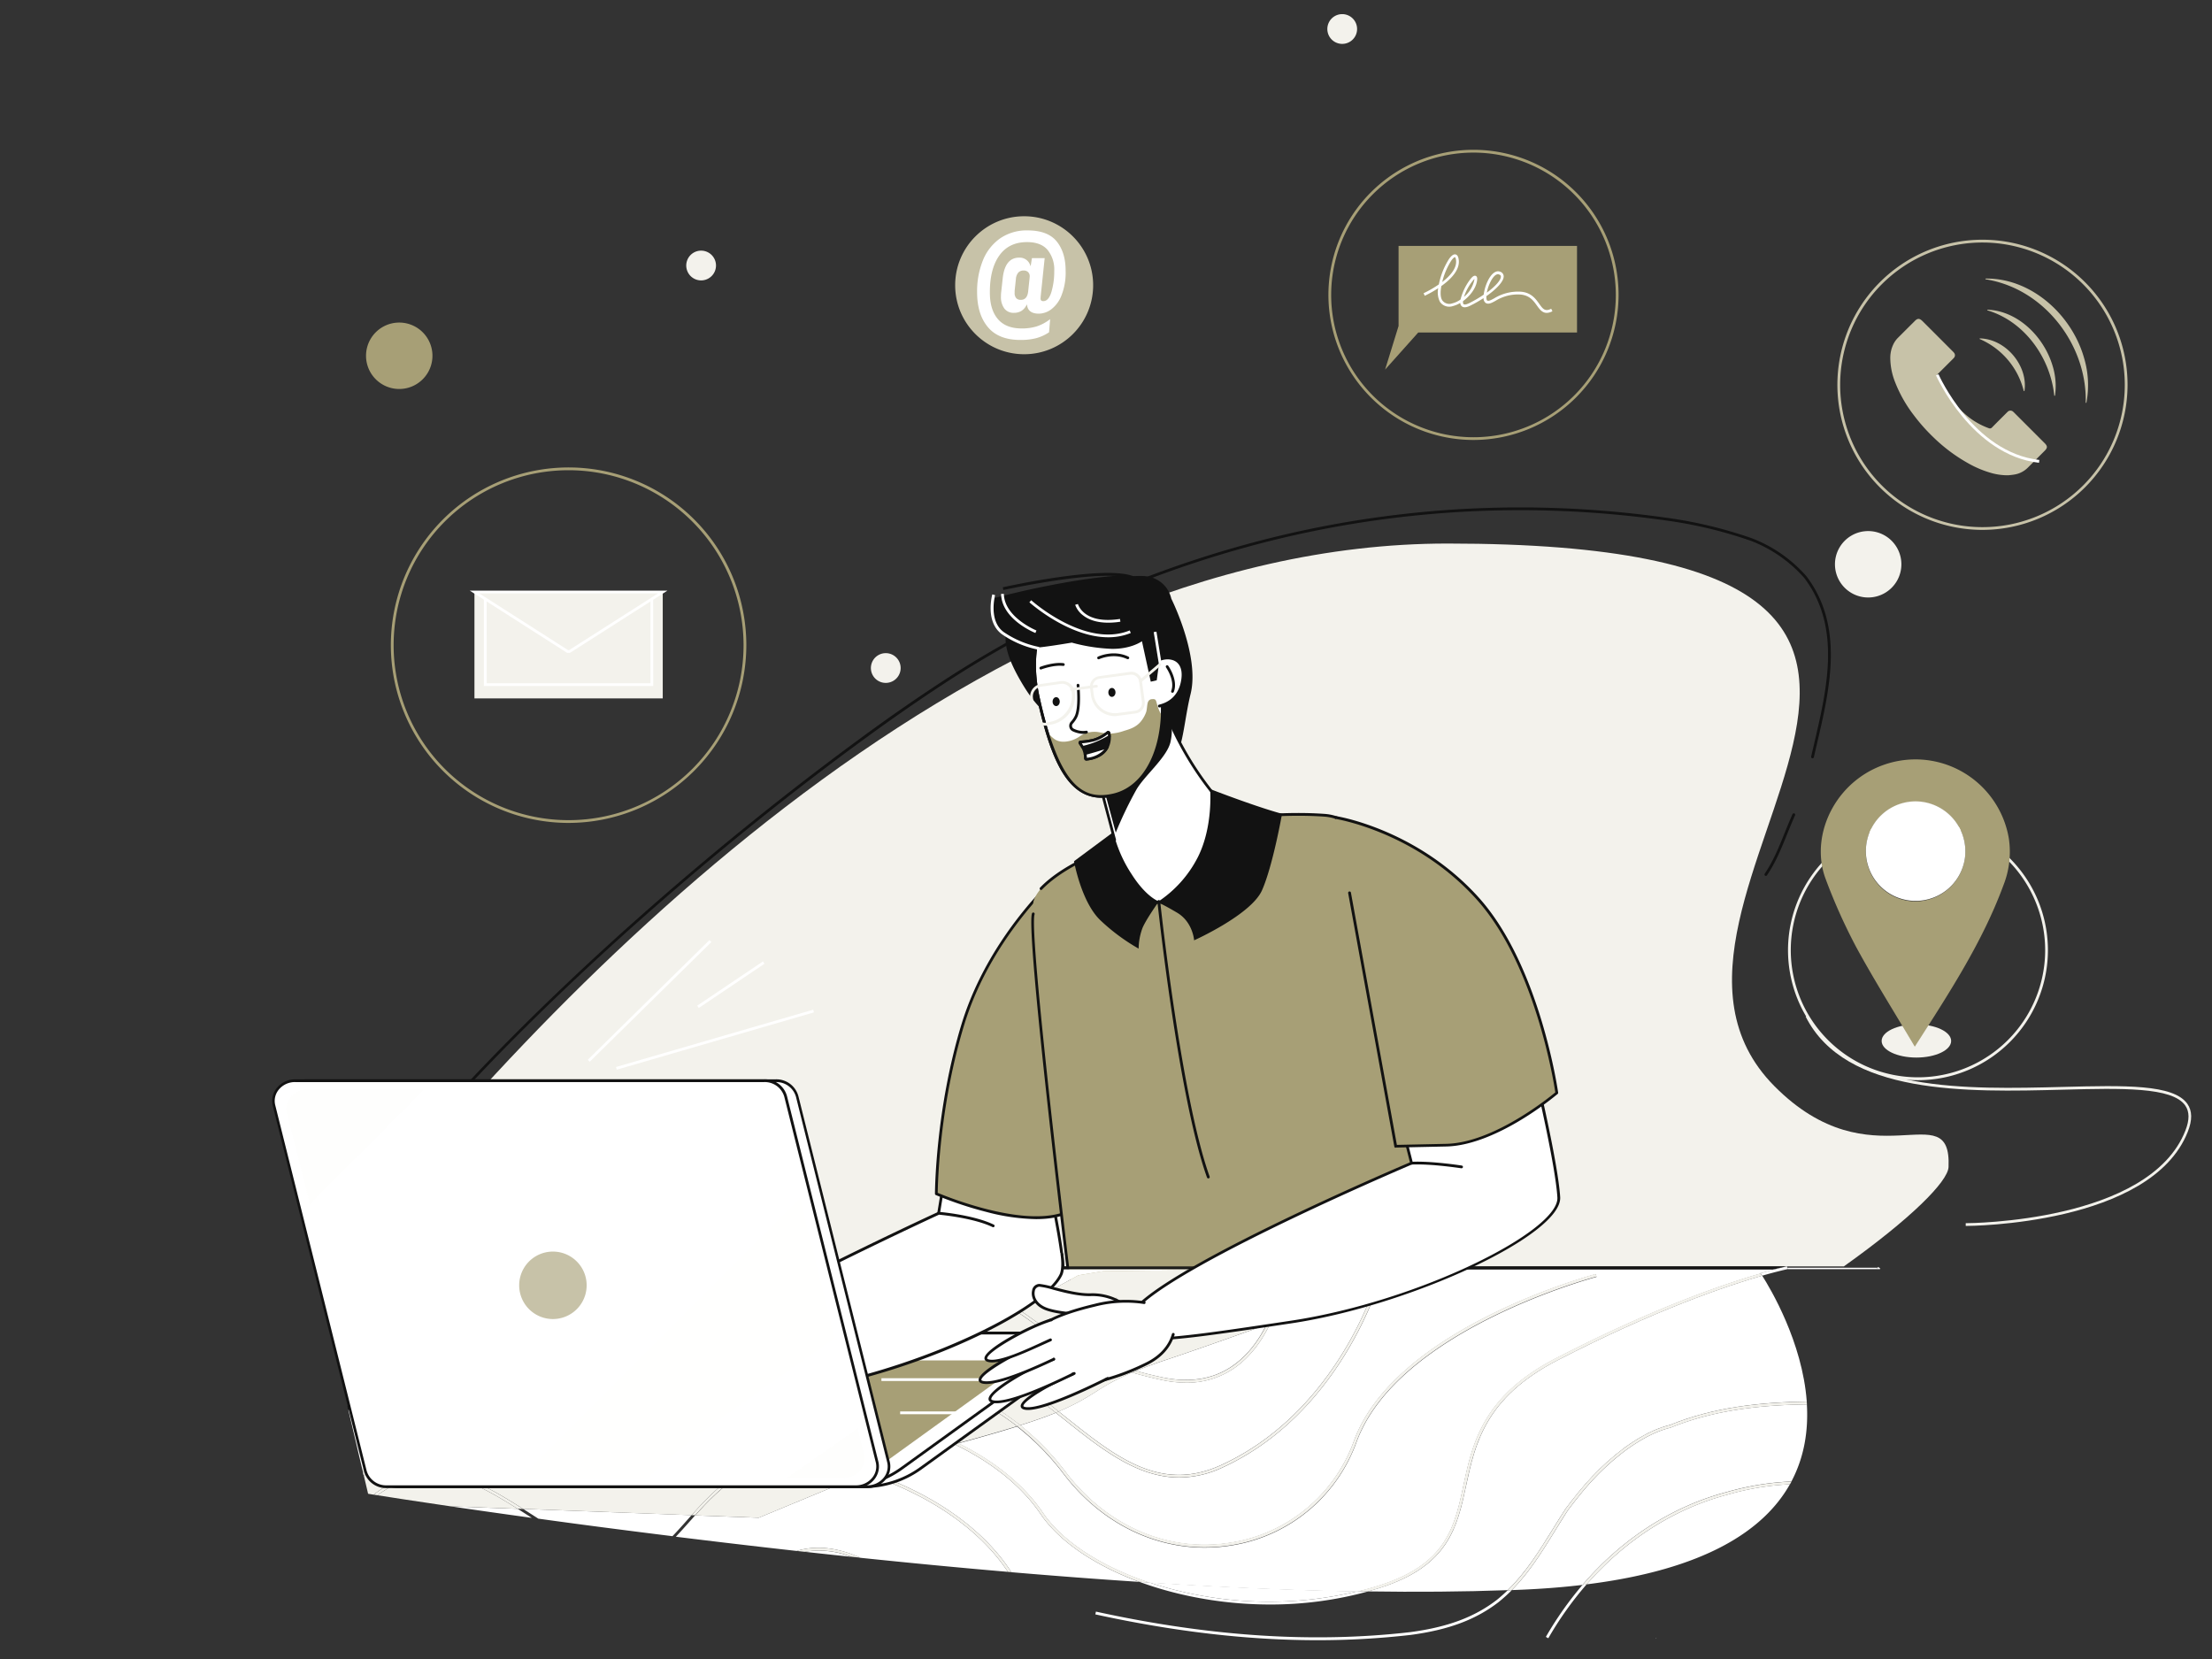 <svg xmlns="http://www.w3.org/2000/svg" width="400" height="300" fill="none" viewBox="0 0 400 300">
  <rect x="0" y="0" width="400" height="300" fill="#333333" stroke="none"/>
  <g class="Guy Multitasking">
    <path fill="#f3f2ec" d="M333.43 229c12-8.54 18.82-15.315 18.93-17.97.565-13.5-13.86 3.17-31.5-14.63-33.765-34.05 62.47-98.11-59.09-98.11C174.55 98.29 96.9 181.8 60 229h273.43Z" class="shade10"/>
    <path fill="#f3f2ec" d="M346.545 191.24c3.471 0 6.285-1.343 6.285-3s-2.814-3-6.285-3-6.285 1.343-6.285 3 2.814 3 6.285 3Z" class="shade10"/>
    <path fill="#a79f76" d="M102.82 148.81a32.137 32.137 0 0 1-29.694-19.841 32.137 32.137 0 0 1 6.967-35.025 32.14 32.14 0 0 1 54.867 22.726 32.18 32.18 0 0 1-32.14 32.14Zm0-63.78a31.64 31.64 0 1 0 31.64 31.64 31.676 31.676 0 0 0-31.64-31.64Z" class="shade50"/>
    <path fill="#f3f2ec" d="M346.83 195.335a23.502 23.502 0 0 1-21.711-14.507 23.496 23.496 0 0 1 5.094-25.61 23.496 23.496 0 0 1 36.157 3.561 23.502 23.502 0 0 1 3.96 13.056 23.537 23.537 0 0 1-23.5 23.5Zm0-46.525a23 23 0 1 0 23 23 23.038 23.038 0 0 0-23-23Zm-226.985-41.76h-34.05v19.24h34.05v-19.24Z" class="shade10"/>
    <path fill="#ffffff" d="M118.125 124.05H87.5v-15.88h30.61l.015 15.88Zm-30.11-.5h29.61v-14.88H88l.015 14.88Z" class="shade0"/>
    <path fill="#f3f2ec" d="M102.99 117.81h-.34l-16.855-10.76h34.045l-16.85 10.76Z" class="shade10"/>
    <path fill="#ffffff" d="M103.06 118.06h-.5L84.94 106.8h35.76l-17.64 11.26Zm-.34-.5h.195L119 107.3H86.65l16.07 10.26Z" class="shade0"/>
    <path fill="#a79f76" d="M266.46 79.56a26.233 26.233 0 0 1-25.736-31.352 26.229 26.229 0 0 1 20.614-20.614A26.235 26.235 0 0 1 292.69 53.33a26.26 26.26 0 0 1-26.23 26.23Zm0-51.965a25.736 25.736 0 1 0 25.73 25.735 25.761 25.761 0 0 0-25.73-25.735Z" class="shade50"/>
    <path fill="#c7c2a8" d="M358.5 95.82a26.236 26.236 0 1 1 26.23-26.235A26.26 26.26 0 0 1 358.5 95.82Zm0-51.965a25.735 25.735 0 1 0 25.73 25.73 25.763 25.763 0 0 0-25.73-25.73Zm-173.3 20.2c6.889 0 12.475-5.585 12.475-12.475s-5.586-12.475-12.475-12.475c-6.89 0-12.475 5.585-12.475 12.475s5.585 12.475 12.475 12.475Z" class="shade40"/>
    <path fill="#ffffff" d="M178.65 59.16c-1.307-1.543-1.96-3.662-1.96-6.355a14.919 14.919 0 0 1 1.03-5.67 8.915 8.915 0 0 1 3.095-4 8.44 8.44 0 0 1 5-1.47c2.44 0 4.198.667 5.275 2s1.613 3.1 1.61 5.3a11.181 11.181 0 0 1-.77 4.5 5.728 5.728 0 0 1-1.87 2.5 3.85 3.85 0 0 1-2.19.755c-1.34 0-2.055-.545-2.155-1.635h-.05a2.633 2.633 0 0 1-.94 1.125c-.419.25-.902.375-1.39.36a2.055 2.055 0 0 1-1.72-.78 3.502 3.502 0 0 1-.61-2.19c0-.2 0-.5.05-.845l.275-2.5c.28-2.443 1.27-3.665 2.97-3.665a2.002 2.002 0 0 1 2.035 1.5h.05l.22-1.415h2.305l-.72 6.915-.025.395c0 .315.165.47.5.47.643 0 1.135-.565 1.475-1.695.349-1.22.517-2.486.5-3.755a5.623 5.623 0 0 0-1.215-3.825c-.81-.937-2.048-1.403-3.715-1.4-2.18 0-3.847.808-5 2.425-1.153 1.617-1.723 3.858-1.71 6.725 0 2.047.483 3.637 1.45 4.77.967 1.133 2.407 1.698 4.32 1.695a9.158 9.158 0 0 0 2.69-.37 8 8 0 0 0 2.44-1.315l-.2 2.38a7.806 7.806 0 0 1-2.375 1.075 11 11 0 0 1-2.7.31c-2.683.017-4.675-.755-5.975-2.315Zm7.28-6.5.25-2.35.025-.3a1.046 1.046 0 0 0-.3-.815 1.1 1.1 0 0 0-.79-.275 1.274 1.274 0 0 0-.965.36c-.274.341-.43.762-.445 1.2l-.225 2.105v.375c-.028.341.073.68.285.95a1.033 1.033 0 0 0 .805.31c.785.02 1.245-.5 1.36-1.54v-.02Z" class="shade0"/>
    <path fill="#a79f76" d="M256.465 60.125h28.71V44.47h-32.27v14.485l-2.435 7.88 5.995-6.71Z" class="shade50"/>
    <path fill="#ffffff" d="M279.705 56.58c-.83 0-1.31-.67-1.78-1.325-.635-.89-1.36-1.9-3.085-2a7.654 7.654 0 0 0-4.395 1.14c-.715.39-1.275.695-1.785.39a1.046 1.046 0 0 1-.385-.88 22.28 22.28 0 0 1-2.315 1.325c-.305.155-1.235.62-1.7.08a.902.902 0 0 1-.2-.53 4.977 4.977 0 0 1-1.335.57 2.035 2.035 0 0 1-2.335-.765 3.805 3.805 0 0 1-.315-2.47 20.11 20.11 0 0 1-2.435 1.37l-.21-.455a21.016 21.016 0 0 0 2.76-1.6 13.54 13.54 0 0 1 1.84-4.6c.45-.635.84-.905 1.19-.82.455.11.535.75.565.96.245 1.855-1.465 3.56-3.145 4.76-.195 1.085-.185 2.05.165 2.575a1.57 1.57 0 0 0 1.8.56 4.572 4.572 0 0 0 1.5-.695 10.179 10.179 0 0 1 1.54-3.35c.68-1 1-1 1.205-.935.335.125.28.595.26.775-.16 1.425-1.275 2.87-2.545 3.79-.025.285 0 .5.11.56.11.06.325.145 1.075-.225a22.98 22.98 0 0 0 2.55-1.5 8.16 8.16 0 0 1 .72-2.45c.66-1.37 1.5-2 2.245-1.705a.898.898 0 0 1 .65.805c.05.88-1.21 2.275-3.135 3.62 0 .42.03.715.15.785.25.15.63-.04 1.285-.4a8.272 8.272 0 0 1 4.665-1.2c1.96.1 2.795 1.265 3.46 2.2.665.935 1.045 1.45 2.165.89l.225.45c-.313.18-.665.282-1.025.3Zm-13.09-6.145a9.143 9.143 0 0 0-1.88 3.25 5.364 5.364 0 0 0 1.87-3.075c.005-.075.01-.11.01-.175Zm4.265-.845c-.65 0-1.24 1.115-1.415 1.5a7.38 7.38 0 0 0-.605 1.83c1.625-1.19 2.58-2.32 2.545-2.925 0-.115-.045-.26-.325-.36a.56.56 0 0 0-.2-.045Zm-7.79-3.09c-.065 0-.29.11-.65.625A12.671 12.671 0 0 0 260.8 51c1.41-1.085 2.68-2.5 2.5-3.95-.065-.5-.19-.54-.19-.54l-.02-.01Z" class="shade0"/>
    <path fill="#f3f2ec" d="M337.825 108.045a6.005 6.005 0 1 0 0-12.01 6.005 6.005 0 0 0 0 12.01Z" class="shade10"/>
    <path fill="#a79f76" d="M72.195 70.34a6.005 6.005 0 1 0 0-12.01 6.005 6.005 0 0 0 0 12.01Z" class="shade50"/>
    <path fill="#f3f2ec" d="M126.785 50.705a2.69 2.69 0 1 0 0-5.38 2.69 2.69 0 0 0 0 5.38Zm115.93-42.77a2.69 2.69 0 1 0 0-5.38 2.69 2.69 0 0 0 0 5.38Zm-82.54 115.555a2.69 2.69 0 1 0 0-5.38 2.69 2.69 0 0 0 0 5.38Z" class="shade10"/>
    <path fill="#a79f76" d="M346.255 189.275c-3.72-6.28-7.35-12.045-10.59-18a102.772 102.772 0 0 1-5.5-12.25c-3.155-8.25 2.14-18.85 12.275-21.245a17.126 17.126 0 0 1 13.394 2.396 17.145 17.145 0 0 1 7.421 11.404 16.356 16.356 0 0 1-.95 8.45c-3.805 10.335-9.805 19.495-16.05 29.245ZM355.4 154a8.998 8.998 0 0 0-15.364-6.364 9.003 9.003 0 0 0 1.364 13.847 9 9 0 0 0 5 1.517 9.073 9.073 0 0 0 9-9Z" class="shade50"/>
    <path fill="#ffffff" d="M355.32 155.17a9.002 9.002 0 0 1-15.722 4.624 9 9 0 0 1 6.857-14.884 9.04 9.04 0 0 1 6.746 3.131 9.056 9.056 0 0 1 2.119 7.129Z" class="shade0"/>
    <path fill="#f3f2ec" d="M355.465 221.69v-.5c.69 0 33.18-.155 39.715-16.725.77-1.95.76-3.44-.025-4.565-2.345-3.355-11.5-3.12-22.095-2.85-17.5.45-39.335 1-46.53-13.2l.45-.225c7.05 13.925 28.685 13.37 46.065 12.925 11.185-.285 20-.5 22.5 3.06.89 1.275.915 2.92.08 5.04-6.625 16.88-39.455 17.04-40.16 17.04Z" class="shade10"/>
    <path fill="#c7c2a8" d="M363.174 85.945a10.832 10.832 0 0 1-3.039-.4 18.967 18.967 0 0 1-4.355-1.845 29.857 29.857 0 0 1-6.101-4.57 32.915 32.915 0 0 1-3.639-4.1 24.205 24.205 0 0 1-3.375-6 12.08 12.08 0 0 1-.84-4.16 5.665 5.665 0 0 1 .59-2.685c.202-.4.465-.766.78-1.085l3.065-3.06c.5-.5.839-.5 1.359 0 1.857 1.85 3.709 3.702 5.555 5.555.073.068.139.143.195.225a.675.675 0 0 1-.03.88c-.07.085-.15.16-.225.24-.88.88-1.761 1.758-2.644 2.635a.415.415 0 0 0-.115.5 16.992 16.992 0 0 0 2.444 4.15 18.5 18.5 0 0 0 2.336 2.47 13.352 13.352 0 0 0 4.5 2.735.498.498 0 0 0 .579-.125c.875-.9 1.77-1.78 2.655-2.665.06-.055.116-.115.171-.17a.708.708 0 0 1 .512-.216.714.714 0 0 1 .513.216c.06.05.114.105.174.165l5.5 5.5c.535.535.535.85 0 1.385-1.03 1.035-2.064 2.075-3.104 3.105a4.434 4.434 0 0 1-2.366 1.185c-.435.075-.87.11-1.095.135Z" class="shade40"/>
    <path fill="#121212" d="M319.325 158.39a.23.23 0 0 1-.14-.045.252.252 0 0 1-.07-.345c1.57-2.335 2.565-4.795 3.615-7.405.45-1.11.915-2.255 1.425-3.39a.254.254 0 0 1 .14-.12.254.254 0 0 1 .184.009.247.247 0 0 1 .128.132.244.244 0 0 1 .003.184c-.5 1.125-.97 2.265-1.415 3.37-1.065 2.635-2.065 5.12-3.665 7.5a.248.248 0 0 1-.205.11Zm-234 37.225a.243.243 0 0 1-.17-.065.251.251 0 0 1-.055-.274.251.251 0 0 1 .055-.081c19.53-20.73 45.325-43.305 70.78-61.935a326.48 326.48 0 0 1 14.61-10.135 193.992 193.992 0 0 1 55.155-24.78 187 187 0 0 1 60.03-6.275c5.26.31 10.33.81 15.5 1.54a79.124 79.124 0 0 1 15.635 3.75 25.149 25.149 0 0 1 9.755 6.795c6.915 9.05 4.29 20.31 1.97 30.245-.2.853-.395 1.695-.585 2.525a.25.25 0 0 1-.39.15.227.227 0 0 1-.067-.071.248.248 0 0 1-.033-.189c.19-.83.39-1.675.585-2.53 2.295-9.825 4.895-20.965-1.865-29.815a24.73 24.73 0 0 0-9.545-6.645 78.784 78.784 0 0 0-15.53-3.72c-5.15-.725-10.2-1.23-15.45-1.535a186.536 186.536 0 0 0-59.87 6.255 193.546 193.546 0 0 0-55 24.72c-4.735 3.09-9.645 6.5-14.585 10.115C130.79 152.28 105 174.83 85.5 195.54a.24.24 0 0 1-.175.075Z" class="shade90"/>
    <path fill="#ffffff" d="m128.294 169.994-22.003 21.645.351.357 22.003-21.645-.351-.357Zm18.755 12.592L111.4 192.95l.14.48 35.649-10.363-.14-.481Zm-9.083-8.727-11.884 7.998.279.415 11.885-7.998-.28-.415Zm230.749-90.174C356.5 82.28 350.145 68 350.085 67.875l.46-.2c.06.14 6.275 14.14 18.23 15.5l-.06.51Z" class="shade0"/>
    <path fill="#c7c2a8" d="M358 61.195c4.675.07 8.755 4.895 8.09 9.5l-.125.03a13.833 13.833 0 0 0-8-9.43l.045-.115-.01.015ZM359.405 56c5.595.235 10.25 5 11.775 10.17a12.4 12.4 0 0 1 .43 5.39h-.13c-.695-6.85-5.375-13.455-12.115-15.445l.04-.125V56Z" class="shade40"/>
    <path fill="#c7c2a8" d="M359.055 50.375c8.33-.12 15.665 6.64 17.835 14.44a17.07 17.07 0 0 1 .395 8.025h-.125c.22-7.86-4.135-15.585-10.82-19.65a20.09 20.09 0 0 0-7.305-2.69v-.13l.02.005Z" class="shade40"/>
    <path fill="#ffffff" d="M192.22 228.96c-.395-6.3-4.295-22.57-4.295-22.57l-17.06 6.08-1.18 7.215c8.12 1 15.155 6.25 22.2 10.76.232-.46.347-.97.335-1.485Z" class="shade0"/>
    <path fill="#121212" d="M191.885 230.695a.28.28 0 0 1-.135-.04l-2.75-1.79c-6.065-3.965-12.335-8.065-19.34-8.93a.23.23 0 0 1-.095-.033.241.241 0 0 1-.075-.067.236.236 0 0 1-.044-.09.242.242 0 0 1-.006-.1l1.185-7.215a.26.26 0 0 1 .056-.12.258.258 0 0 1 .109-.075l17.055-6.08a.29.29 0 0 1 .205 0 .28.28 0 0 1 .125.165c.04.16 3.905 16.36 4.3 22.61a3.371 3.371 0 0 1-.355 1.605.247.247 0 0 1-.064.083.243.243 0 0 1-.091.052l-.08.025ZM169.97 219.47c7 .945 13.26 5.03 19.3 8.975.833.55 1.667 1.093 2.5 1.63.146-.348.214-.723.2-1.1-.36-5.76-3.715-20.1-4.225-22.255l-16.655 5.935-1.12 6.815ZM190 129.365s-2.06-.5-5.25-5.91-4.08-9.285-1.08-12.85c3-3.565 19.885-7.035 23.73-6.375 1.059.14 2.05.602 2.838 1.323a5.218 5.218 0 0 1 1.572 2.707s5.19 10.32 3.485 17.24c-1.705 6.92-1.125 13.6-6.94 14.82-5.815 1.22-16.04-20.54-16.04-20.54" class="shade90"/>
    <path fill="#a79f76" d="M193.8 159a6.754 6.754 0 0 0-5.245 2.12c-3.685 3.905-10.9 12.615-14.41 24.055a117.774 117.774 0 0 0-4.825 30.7s16.685 7.28 24.5 2.95l7.775-4.325L193.8 159Z" class="shade50"/>
    <path fill="#121212" d="M187.35 220.455a37.015 37.015 0 0 1-8.775-1.245 67.224 67.224 0 0 1-9.355-3.11.246.246 0 0 1-.15-.23c0-.15.055-15.175 4.835-30.775 3.5-11.365 10.56-20 14.47-24.15a7.002 7.002 0 0 1 5.435-2.2.245.245 0 0 1 .235.215l7.795 55.5a.248.248 0 0 1-.125.255l-7.795 4.33c-1.695.955-3.895 1.41-6.57 1.41Zm-17.78-4.75c1.685.71 16.9 6.9 24.11 2.9l7.645-4.25-7.745-55.12a6.53 6.53 0 0 0-4.845 2.05c-3.875 4.11-10.895 12.69-14.35 23.955-4.49 14.65-4.795 28.785-4.815 30.465Z" class="shade90"/>
    <path fill="#a79f76" d="M186.95 162.785c2.915-8.07 30.81-16.925 52.575-15.35 21.765 1.575 18.945 86.5 18.945 86.5l-65.045-1.855s-7.925-65.325-6.475-69.295Z" class="shade50"/>
    <path fill="#121212" d="m258.47 234.185-65.045-1.855a.254.254 0 0 1-.24-.22c-.315-2.585-7.72-63.375-6.575-66.93a.259.259 0 0 1 .126-.144.249.249 0 0 1 .349.299c-1.08 3.35 6.075 62.45 6.57 66.5l64.58 1.84c.14-5.08 2-84.5-18.725-86-16.615-1.175-42.55 4.325-51.08 13.19a.253.253 0 0 1-.177.074.26.26 0 0 1-.096-.019.269.269 0 0 1-.082-.055.255.255 0 0 1 0-.355c8.625-9 34.75-14.54 51.5-13.33 9.165.66 15.175 15.5 17.865 44.06 2 21.2 1.32 42.5 1.31 42.69a.242.242 0 0 1-.079.193.246.246 0 0 1-.201.062Z" class="shade90"/>
    <path fill="#ffffff" d="M265.13 268.6c-1.61 7.5-3.13 14.555-15.525 18.5-.745.24-1.5.465-2.26.675 8.775.13 17.265.07 25.295-.225 3.285-3.19 5.65-7 8.13-11 .745-1.21 1.5-2.455 2.335-3.715 3.23-4.305 6.145-7.655 10.71-11.085 3.04-2.17 5.56-3.43 8.17-4.08 7.945-3.22 16.33-4.1 24.735-4.225-.785-10.76-6.595-20.465-8.065-22.77-6.445 1.85-19.385 6.21-37.09 15.345-13.025 6.735-14.835 15.15-16.435 22.58Z" class="shade0"/>
    <path fill="#ffffff" d="M294.11 262.165c-4.5 3.385-7.405 6.71-10.595 10.965-.805 1.24-1.575 2.5-2.32 3.695-2.395 3.87-4.69 7.57-7.81 10.715l1.78-.07c3.95-.17 7.61-.465 11-.87 7.14-8.34 16.135-14.175 26.095-16.8a50.08 50.08 0 0 1 11.685-1.905c2.38-4.5 3.065-9.3 2.795-13.94-8.365.125-16.71 1-24.61 4.195-2.57.65-5.035 1.885-8.02 4.015Zm-73.05 3.215a18.567 18.567 0 0 1-7.815 1.805c-7.66 0-14.215-5.235-21.055-10.705l-1.275-1c-1.79.73-4 1.5-6.425 2.26a47.427 47.427 0 0 1 8.25 8.5c7.38 9.705 18.44 14.5 29.59 12.765a28.303 28.303 0 0 0 13.74-6.051 28.31 28.31 0 0 0 8.71-12.229c7.415-20.655 43.425-30.22 43.79-30.315l.125.5c-.36.095-36.12 9.59-43.445 30a28.8 28.8 0 0 1-22.845 18.605c-1.51.229-3.034.344-4.56.345-9.725 0-19-4.775-25.5-13.305a46.418 46.418 0 0 0-8.435-8.595c-3.5 1.09-7.285 2.155-10.605 3.05 6.605 3.24 11.94 7.6 15.3 12.57 3.475 5.145 10.5 9.7 19.265 12.635 12.755.815 25.44 1.385 37.605 1.605 1.345-.33 2.675-.7 4-1.12 12.115-3.875 13.54-10.5 15.185-18.15 1.62-7.535 3.46-16.075 16.695-22.91 17.605-9.085 30.5-13.455 37.035-15.34l-.055-.08 2.625-.655h-64.23l-7.455 2.725c-1.905 5.515-9.62 24.565-28.215 33.09ZM94 249.395c-1.365 3.21-2 5.845-2 8.035a4737.86 4737.86 0 0 0 32.745-10.28 9.365 9.365 0 0 1-4.745-3.28c-1.565-2.12-2.185-5.1-1.795-8.625a21.33 21.33 0 0 1 1.065-4.72l.47.175c-.03.08-2.95 8 .66 12.87a9.176 9.176 0 0 0 5.195 3.31c5.595-1.785 11-3.5 15.955-5.145a9.371 9.371 0 0 1-2.905-2.41c-3-3.835-1.135-8.75-1.12-8.8l.47.18c0 .045-1.77 4.71 1.045 8.315a9.135 9.135 0 0 0 3.165 2.5c3.36-1.1 6.5-2.145 9.415-3.12a2.426 2.426 0 0 1-.685-.755 55.687 55.687 0 0 1-3.9-8.135H108.5c-.875.83-10.26 9.92-14.5 19.885Z" class="shade0"/>
    <path fill="#ffffff" d="M87.545 234.97c-.2 3.08-2 18.575-18 29.405 6.5-2 14.045-4.32 22-6.79-.075-2.295.59-5.04 2-8.385 3.935-9.24 12.235-17.72 14.245-19.69H97.725c-.375.05-9.92 1.43-10.18 5.46Zm64.7 3.225c9.575-3.23 16.13-5.64 17.18-6.5 4.745-3.895 20.295 1.825 20.295 1.825l5.28-2.905 4.5-.75 34-.355h-85.915a56.672 56.672 0 0 0 3.8 7.885c.205.342.503.62.86.8Zm134.67 48.305c21.425-2.675 32.085-9.79 36.76-18.1a49.45 49.45 0 0 0-11.27 1.875c-9.7 2.56-18.475 8.195-25.49 16.225ZM145.5 280.615c2.76.303 5.555.605 8.385.905a15.568 15.568 0 0 0-8.385-.905Zm-64.035-8.225c4.175.61 9.12 1.32 14.705 2.09-.88-.565-1.73-1.115-2.565-1.64l-12.14-.45Zm141.845-25.075a15.052 15.052 0 0 1-8.855 2.715 21.106 21.106 0 0 1-4.395-.5 76.918 76.918 0 0 1-5.34-1.34c-6.245 2.635-6.64 4.15-12.905 6.88l-.37.16 1.055.845c9.315 7.44 17.355 13.87 28.35 8.835 18.025-8.26 25.73-26.525 27.82-32.465-5.25 1.91-12.2 4.44-18.96 6.86-1.395 2.915-3.435 5.93-6.4 8.01ZM97.16 274.5l.18.12c7.175 1 15.355 2.065 24.265 3.17.845-.875 1.7-1.835 2.595-2.84l.855-.965-30.46-1.13 2.565 1.645Z" class="shade0"/>
    <path fill="#ffffff" d="M67.795 264.91c17.165-10.72 19.05-26.845 19.25-29.97.2-3.125 4.935-4.7 8-5.43H79.5L63 255l2.5 10.635 2.295-.725ZM164 269.445a58.63 58.63 0 0 0-7.58-2.945l-19.22 7.955-11.5-.425-1.13 1.27a106.48 106.48 0 0 1-2.355 2.59c6.895.85 14.22 1.72 21.845 2.57 3.89-1.185 7.86-.43 11.535 1.24 8.655.9 17.595 1.765 26.66 2.54-3.81-5.79-10.125-10.99-18.255-14.795Z" class="shade0"/>
    <path fill="#ffffff" d="M188.185 273.805c-3.4-5.03-8.86-9.425-15.63-12.65-4.73 1.26-8.325 2.125-8.325 2.125l-7.095 2.935a59.162 59.162 0 0 1 7.08 2.785c8.365 3.92 14.835 9.3 18.675 15.305 7.66.65 15.405 1.245 23.135 1.75-8.095-2.99-14.525-7.35-17.84-12.25ZM223 246.91c2.73-1.92 4.665-4.66 6-7.35-6.885 2.47-13.5 4.805-17.84 6.25-2.34.775-4.2 1.465-5.735 2.09 1.455.405 3 .795 4.695 1.155 5.03 1.065 9.38.34 12.88-2.145Z" class="shade0"/>
    <path fill="#121212" d="M79.38 229.26h16.845c.805-.16 1.355-.235 1.45-.25l.03.25h10.335l.19-.185.17.185h38.83l.235-.08a.286.286 0 0 1 .03.08h174.45l1-.25H79.38a.24.24 0 0 0-.21.115L62.825 254.31l.08.335L79.38 229.26Z" class="shade90"/>
    <path fill="#121212" d="m233.465 229.5 23.945-.25H147.5l.09.25h85.875Zm-153.965 0h15.55c.425-.1.815-.185 1.16-.25H79.38l-16.475 25.385.08.335L79.5 229.5Zm29 0h38.555l-.06-.17.235-.08H108.4l.17.18-.07.07Zm-10.775 0h10.055l.26-.25H97.705l.035.245-.015.005Z" class="shade90"/>
    <path fill="#121212" d="m320.94 229.5 1-.25h-64.53l-.68.25h64.21Z" class="shade90"/>
    <path fill="#f3f2ec" d="M133.9 266.68c-3.375 2.185-5.945 4.85-8.195 7.35l11.5.425 19.215-7.955c-9.18-2.815-17.825-2.865-22.52.18Zm-64.755 3.09c-.305.195-.59.41-.88.62 2.295.365 6.855 1.07 13.2 2l12.14.45c-9.08-5.735-15.735-8.84-24.46-3.07Z" class="shade10"/>
    <path fill="#f3f2ec" d="m65.795 266.855.77 3.265 1 .165c.42-.325.845-.64 1.29-.935 9.195-6.075 16.41-2.405 25.73 3.5l30.47 1.15c2.335-2.61 5-5.435 8.575-7.745 4.905-3.18 13.97-3.085 23.5-.045l7.095-2.935s3.595-.865 8.325-2.125a53.638 53.638 0 0 0-4.3-1.83 60.59 60.59 0 0 0-28.795-3.25c-10 1.34-16.285 4.795-21.335 7.575-5.165 2.84-9.24 5.085-14.845 3.79-5.935-1.37-9.395-3.375-10.885-6.31a8.3 8.3 0 0 1-.87-3.545c-7.945 2.47-15.5 4.79-22 6.79-.5.335-1 .665-1.5 1-.767.473-1.508.968-2.225 1.485Z" class="shade10"/>
    <path fill="#f3f2ec" d="M103.39 266.95c5.42 1.25 9.425-.95 14.5-3.74 5.075-2.79 11.425-6.28 21.5-7.63a61.004 61.004 0 0 1 29.035 3.275 53.386 53.386 0 0 1 4.87 2.1c3.32-.895 7.12-1.96 10.605-3.05-15.725-12.275-36-11-51.5-10a20.457 20.457 0 0 1-7.655-.745A4737.86 4737.86 0 0 1 92 257.44a7.859 7.859 0 0 0 .82 3.475c1.44 2.78 4.79 4.7 10.57 6.035Z" class="shade10"/>
    <path fill="#f3f2ec" d="M132.39 247.4c15.655-1 36.2-2.3 52.1 10.32 2.405-.76 4.635-1.53 6.425-2.26-8.385-6.67-17.945-13.725-31.08-12.09-8.32 1.035-14.435.5-18.265-1.635-4.97 1.625-10.36 3.36-15.955 5.145 2.216.538 4.504.713 6.775.52Z" class="shade10"/>
    <path fill="#f3f2ec" d="M159.775 242.875c13.455-1.675 23.155 5.585 31.67 12.37l.37-.16c6.265-2.73 6.66-4.245 12.905-6.88-9.03-2.625-13.875-6.085-17.885-8.955-2.375-1.7-4.43-3.17-6.855-4.06-3.345-1.23-9.265.355-15 1.89-5.735 1.535-11.115 2.965-13.355 1.32-2.895.975-6.055 2-9.415 3.12 3.79 1.88 9.64 2.335 17.565 1.355Z" class="shade10"/>
    <path fill="#f3f2ec" d="m195 230.615-5.28 2.885s-15.55-5.72-20.295-1.825c-1.05.86-7.605 3.27-17.18 6.5 2.21 1.18 7.285-.17 12.62-1.6 5.8-1.55 11.795-3.155 15.29-1.875 2.5.915 4.565 2.4 6.97 4.125 4.07 2.905 9 6.43 18.34 9.055a91.319 91.319 0 0 1 5.735-2.09c4.335-1.445 10.955-3.78 17.84-6.25a32.359 32.359 0 0 0 2.92-9l.5.07a32.89 32.89 0 0 1-2.745 8.67c6.76-2.42 13.71-4.95 18.96-6.86.415-1.175.61-1.87.62-1.91l.5.13c0 .035-.165.6-.5 1.555l7.435-2.695h-23.265l-34 .355-4.465.76Zm6.83 4.05c.035.055 3.935 5.92 7.885 6.23a4.175 4.175 0 0 0 3.5-1.545c4.825-5.285 4.585-7.205 4.58-7.225l.5-.1c0 .085.375 2.105-4.7 7.665a4.732 4.732 0 0 1-3.55 1.72h-.365c-4.19-.335-8.095-6.205-8.26-6.455l.41-.29ZM67.795 264.91l-2.295.705.17.715c.675-.5 1.365-.95 2.075-1.39l.05-.03ZM256.73 229.5l.68-.25-23.945.25h23.265Zm-169.685 5.44c-.2 3.125-2.085 19.25-19.25 29.97l1.74-.535c16-10.83 17.81-26.325 18-29.405.26-4.03 9.805-5.41 10.18-5.46h-2.66c-3.055.73-7.81 2.345-8.01 5.43Zm10.63-5.94c-.095 0-.645.09-1.45.25h1.5l-.05-.25Zm.05.5-.035-.245h-1.5c-.345.065-.735.15-1.16.25l2.695-.005Z" class="shade10"/>
    <path fill="#f3f2ec" d="M68 265.365c.5-.325 1.03-.655 1.5-1l-1.74.535-.05.03c-.71.44-1.4.91-2.075 1.39l.125.525a60.185 60.185 0 0 1 2.24-1.48ZM164.215 269a59.105 59.105 0 0 0-7.08-2.775l-.715.295a58.582 58.582 0 0 1 7.58 2.925c8.125 3.805 14.44 9 18.255 14.795l.63.055c-3.835-6.005-10.305-11.385-18.67-15.295Zm-95.35.35c-.445.295-.87.61-1.29.935l.69.105c.29-.21.575-.425.88-.62 8.725-5.77 15.38-2.665 24.46 3.07l1 .035c-9.33-5.93-16.545-9.6-25.74-3.525Zm64.765-3.09c-3.57 2.31-6.24 5.135-8.575 7.745h.65c2.25-2.5 4.82-5.165 8.195-7.35 4.695-3.045 13.34-3 22.5-.17l.715-.295c-9.515-3.015-18.58-3.11-23.485.07Zm10.435 14.2 1.44.155a15.563 15.563 0 0 1 8.385.885l1.71.18c-3.675-1.65-7.645-2.405-11.535-1.22Zm44.535-6.935c-3.36-4.97-8.695-9.33-15.3-12.57l-.745.2c6.77 3.225 12.23 7.62 15.63 12.65 3.305 4.9 9.745 9.26 17.84 12.24l1.84.115c-8.78-2.935-15.79-7.49-19.265-12.635ZM93.535 249.2c-1.42 3.345-2.085 6.09-2 8.385l.5-.155c-.045-2.19.61-4.825 2-8.035 4.245-9.965 13.63-19.055 14.5-19.885h-.72c-2.045 1.99-10.345 10.45-14.28 19.69Zm187.8-3.615c-13.235 6.835-15.075 15.375-16.695 22.91-1.645 7.66-3.07 14.275-15.185 18.15-1.31.42-2.64.79-4 1.12l1.875.03c.76-.21 1.5-.435 2.26-.675 12.395-3.965 13.915-11.035 15.525-18.5 1.61-7.465 3.41-15.845 16.435-22.57 17.705-9.135 30.645-13.5 37.09-15.345l-.285-.44c-6.505 1.865-19.415 6.235-37.02 15.32Zm-173.105-16.51-.19.185h.36l-.17-.185Z" class="shade10"/>
    <path fill="#f3f2ec" d="m108.5 229.5.07-.07-.17-.18h-.36l-.26.25h.72Zm-5.22 37.94c5.605 1.295 9.68-.95 14.845-3.79 5.05-2.78 11.34-6.235 21.335-7.575a60.59 60.59 0 0 1 28.795 3.25c1.5.555 2.915 1.17 4.3 1.83l.745-.2a55.581 55.581 0 0 0-4.87-2.1 60.992 60.992 0 0 0-29.035-3.275c-10.09 1.35-16.425 4.835-21.5 7.63-5.075 2.795-9.07 5-14.5 3.74-5.78-1.335-9.13-3.255-10.55-6.045a7.859 7.859 0 0 1-.82-3.475l-.5.155a8.3 8.3 0 0 0 .87 3.545c1.49 2.935 4.95 4.94 10.885 6.31Zm17.14-23.87c-3.61-4.88-.69-12.79-.66-12.87l-.47-.175a21.275 21.275 0 0 0-1.065 4.72c-.39 3.525.23 6.5 1.795 8.625a9.365 9.365 0 0 0 4.745 3.28l.85-.27a9.173 9.173 0 0 1-5.195-3.31Zm71.92 22.93c6.5 8.53 15.78 13.305 25.5 13.305a30.522 30.522 0 0 0 4.56-.345 28.793 28.793 0 0 0 22.845-18.605c7.325-20.41 43.085-29.905 43.445-30l-.125-.5c-.365.095-36.375 9.66-43.79 30.315a28.294 28.294 0 0 1-22.45 18.28c-11.15 1.715-22.21-3.06-29.59-12.765a47.358 47.358 0 0 0-8.25-8.5l-.585.185a46.356 46.356 0 0 1 8.44 8.63Z" class="shade10"/>
    <path fill="#f3f2ec" d="M132.42 247.895c15.5-1 35.76-2.265 51.5 10l.585-.185c-15.9-12.62-36.445-11.315-52.1-10.32-2.27.2-4.558.031-6.775-.5l-.85.27a20.46 20.46 0 0 0 7.64.735Zm6.64-8.895c-2.815-3.605-1.065-8.27-1.045-8.315l-.47-.18c0 .05-1.87 4.965 1.12 8.8a9.371 9.371 0 0 0 2.905 2.41l.655-.215a9.135 9.135 0 0 1-3.165-2.5Zm81.79 25.925c-11 5.035-19.035-1.395-28.35-8.835l-1.055-.845-.53.215 1.275 1c6.84 5.47 13.395 10.705 21.055 10.705a18.564 18.564 0 0 0 7.815-1.805c18.595-8.5 26.31-27.575 28.215-33.145l-.605.225c-2.09 5.96-9.795 24.225-27.82 32.485Z" class="shade10"/>
    <path fill="#f3f2ec" d="M159.835 243.37c13.135-1.635 22.695 5.42 31.08 12.09l.53-.215c-8.5-6.785-18.215-14.045-31.67-12.37-7.925 1-13.8.525-17.55-1.355l-.655.215c3.83 2.115 9.93 2.67 18.265 1.635Zm89.935-12.69-.5-.13c0 .04-.205.735-.62 1.91l.605-.225c.35-.955.505-1.52.515-1.555Zm-39.71 18.865c1.444.32 2.917.488 4.395.5a15.04 15.04 0 0 0 8.855-2.715c2.965-2.08 5-5.095 6.4-8l-.67.24c-1.355 2.69-3.29 5.43-6 7.35-3.545 2.5-7.87 3.21-12.86 2.145-1.68-.36-3.24-.75-4.695-1.155-.26.1-.5.205-.745.305a79.37 79.37 0 0 0 5.32 1.33ZM151.64 238.4l.605-.205a2.112 2.112 0 0 1-.86-.8 56.559 56.559 0 0 1-3.8-7.885h-.53a55.585 55.585 0 0 0 3.9 8.135c.172.297.405.555.685.755Zm-4.175-9.22-.235.08h.27a.27.27 0 0 0-.035-.08Z" class="shade10"/>
    <path fill="#f3f2ec" d="M147.055 229.5h.53l-.09-.25h-.265l-.235.08.06.17ZM165 237.08c5.72-1.535 11.64-3.12 15-1.89 2.425.89 4.5 2.36 6.855 4.06 4 2.87 8.855 6.33 17.885 8.955.24-.1.5-.205.745-.305-9.34-2.625-14.27-6.15-18.34-9.055-2.405-1.725-4.5-3.21-6.97-4.125-3.5-1.28-9.5.325-15.29 1.875-5.335 1.43-10.41 2.78-12.62 1.6l-.605.205c2.22 1.645 7.63.205 13.34-1.32Zm67.455-6.43-.5-.07a32.359 32.359 0 0 1-2.92 9l.67-.24a32.88 32.88 0 0 0 2.75-8.69Zm-22.81 10.745h.365a4.732 4.732 0 0 0 3.55-1.72c5.075-5.56 4.72-7.58 4.7-7.665l-.5.1s.245 1.94-4.58 7.225a4.162 4.162 0 0 1-3.5 1.545c-3.95-.31-7.85-6.175-7.885-6.23l-.42.275c.175.265 4.08 6.135 8.27 6.47Zm84.17 20.365c-4.565 3.43-7.5 6.78-10.71 11.085-.815 1.26-1.59 2.5-2.335 3.715-2.5 4-4.845 7.82-8.13 11l.745-.03c3.12-3.145 5.415-6.845 7.81-10.715.745-1.21 1.5-2.455 2.32-3.695 3.19-4.255 6.08-7.58 10.595-10.965 3-2.13 5.45-3.365 8.03-4 7.9-3.195 16.245-4.07 24.61-4.195l-.03-.5c-8.405.125-16.79 1-24.735 4.225-2.61.645-5.13 1.905-8.17 4.075Zm-7.64 24.84.74-.09c7-8.04 15.79-13.675 25.5-16.225a49.487 49.487 0 0 1 11.27-1.875l.28-.5a50.132 50.132 0 0 0-11.685 1.905c-9.97 2.61-18.965 8.445-26.105 16.785Z" class="shade10"/>
    <path fill="#ffffff" d="M318.37 230.245c1.075-.31 2-.55 2.695-.735h-.125l-2.625.655.055.08Zm-72.9 57.52c-12.165-.22-24.85-.79-37.605-1.605a61.64 61.64 0 0 0 5.065 1.465 68.928 68.928 0 0 0 32.54.14Zm77.755-58.265h16.07l.21-.25H323.2l.05.245-.025.005Zm-2.16 0 1-.25h-.125l-1 .25h.125Z" class="shade0"/>
    <path fill="#ffffff" d="M212.93 287.625a61.64 61.64 0 0 1-5.065-1.465l-1.84-.115a64.524 64.524 0 0 0 6.785 2.065 70.69 70.69 0 0 0 16.84 2.035 66.428 66.428 0 0 0 17.695-2.35l-1.875-.03a68.928 68.928 0 0 1-32.54-.14Zm105.725-56.94c2.84-.815 4.405-1.145 4.57-1.175h-2.16a94.7 94.7 0 0 0-2.695.735l.285.44Zm4.5-1.685s-.395.08-1.085.245h1.13l-.045-.245Zm.07.5-.05-.245h-1.13l-1 .25 2.18-.005Z" class="shade0"/>
    <path fill="#ffffff" d="M270.67 289.315c-4.065 3.13-8.9 4.925-15.675 5.83-17.535 2-36.12.81-56.815-3.715l-.11.5c14.285 3.12 27.57 4.67 40.205 4.67 5.609.004 11.213-.313 16.785-.95 6.865-.915 11.775-2.745 15.92-5.93a28.75 28.75 0 0 0 2.405-2.17l-.745.03c-.64.595-1.275 1.18-1.97 1.735Zm8.875 6.685.435.25a62.208 62.208 0 0 1 6.935-9.75l-.74.09a62.932 62.932 0 0 0-6.63 9.41Zm19.955.235.04-.06h-.135l.095.06Zm40.145-67.14-.14.165h.33l-.19-.165Z" class="shade0"/>
    <path fill="#ffffff" d="m339.95 229.5.075-.09-.19-.16h-.335l-.21.25h.66Zm-183.765 39.345A17.634 17.634 0 0 0 166.5 265.5l31.95-23.055a.764.764 0 0 0 .284-.853.764.764 0 0 0-.729-.527H129.5l7.41 27.78h19.275Z" class="shade0"/>
    <path fill="#121212" d="M156.185 269.095h-19.29a.241.241 0 0 1-.153-.053.24.24 0 0 1-.087-.137l-7.41-27.775a.254.254 0 0 1-.004-.113.248.248 0 0 1 .049-.102.264.264 0 0 1 .086-.073.258.258 0 0 1 .109-.027h68.54a1.005 1.005 0 0 1 .985.693 1.004 1.004 0 0 1-.395 1.137l-31.945 23.06a17.84 17.84 0 0 1-10.485 3.39Zm-19.1-.5h19.1a17.311 17.311 0 0 0 10.19-3.295l31.95-23.06a.502.502 0 0 0 .017-.842.495.495 0 0 0-.317-.083H129.81l7.275 27.28Z" class="shade90"/>
    <path fill="#ffffff" d="M152.74 268.845c3.713 0 7.331-1.171 10.34-3.345l31.945-23.055a.764.764 0 0 0 .284-.853.764.764 0 0 0-.729-.527h-68.535l7.405 27.78h19.29Z" class="shade0"/>
    <path fill="#121212" d="M152.74 269.095h-19.29a.25.25 0 0 1-.24-.19l-7.41-27.775a.255.255 0 0 1 .045-.215.26.26 0 0 1 .2-.1h68.535c.218-.008.432.055.611.179a1.003 1.003 0 0 1-.016 1.651l-31.95 23.06a17.822 17.822 0 0 1-10.485 3.39Zm-19.095-.5h19.095a17.329 17.329 0 0 0 10.195-3.295l31.945-23.06a.495.495 0 0 0 .19-.57.496.496 0 0 0-.5-.355h-68.2l7.275 27.28Z" class="shade90"/>
    <path fill="#a79f76" d="M157.085 263.905h3.5a.504.504 0 0 0 .285-.095l23.445-16.92a.502.502 0 0 0-.01-.78.494.494 0 0 0-.275-.105h-44.15l4.775 17.9h12.43Z" class="shade50"/>
    <path fill="#ffffff" d="M182.845 249.23H159.39v.5h23.455v-.5Zm-8.75 6.005h-11.32v.5h11.32v-.5Zm-60.21-6.66a10.049 10.049 0 0 0-6.145-2c-3.5.15-8-1.645-9.435-1.695-1.435-.05-1.915 2.95 1 4.19 2.915 1.24 10.835 1.25 10.835 1.25l3.745-1.745Z" class="shade0"/>
    <path fill="#121212" d="M110.135 250.575c-.325 0-8 0-10.93-1.27-1.89-.805-2.5-2.36-2.24-3.47a1.354 1.354 0 0 1 1.345-1.2c.88.106 1.749.294 2.595.56 1.95.5 4.62 1.23 6.825 1.135a10.233 10.233 0 0 1 6.315 2.055c.033.026.058.06.074.098a.253.253 0 0 1-.028.24.247.247 0 0 1-.096.082l-3.755 1.745a.27.27 0 0 1-.105.025Zm-11.87-5.445a.908.908 0 0 0-.81.815c-.205.91.32 2.21 1.945 2.9 2.705 1.155 9.97 1.225 10.68 1.23l3.315-1.545a9.789 9.789 0 0 0-5.645-1.7c-2.275.095-5-.625-6.97-1.15a14.936 14.936 0 0 0-2.5-.545l-.015-.005Z" class="shade90"/>
    <path fill="#ffffff" d="M192.04 226.775c.4 2.735-.155 3.67-.155 3.67-3.075 6.65-26.95 17.92-48.095 21.08-22.815 3.41-36.33 5.71-27.67-2.885 8.66-8.595 53.645-29.26 53.645-29.26s6.26.54 9.85 2.275" class="shade0"/>
    <path fill="#121212" d="M118.5 254.83c-2.91 0-4.61-.435-5.12-1.46-.51-1.025.27-2.64 2.555-4.91 8.59-8.525 53.265-29.1 53.715-29.31a.264.264 0 0 1 .125 0c.26 0 6.35.56 9.935 2.3a.247.247 0 0 1 .13.139.246.246 0 0 1-.01.191.253.253 0 0 1-.24.144.261.261 0 0 1-.095-.024c-3.31-1.605-9-2.185-9.695-2.245-1.895.87-45.13 20.86-53.5 29.18-2.05 2.04-2.88 3.5-2.46 4.33 1.225 2.435 12.25.785 27.5-1.5l2.4-.36c9.77-1.46 21-4.82 30.755-9.215 9.27-4.165 15.68-8.55 17.15-11.725 0-.03.5-.95.135-3.53a.25.25 0 0 1 .395-.233.256.256 0 0 1 .1.163c.405 2.785-.165 3.79-.185 3.83-3.06 6.61-26.41 17.935-48.275 21.205l-2.4.36c-10.71 1.58-18.315 2.67-22.915 2.67Z" class="shade90"/>
    <path fill="#ffffff" d="M122.5 253.74c-.53 1.765-1.825 3.84-4.835 5.32-6.29 3.095-16.575 6.29-20.17.6-3.595-5.69.95-8.84 10.83-11.185a22.29 22.29 0 0 1 8.91-.46" class="shade0"/>
    <path fill="#121212" d="M104.43 263.04c-3.085 0-5.67-.925-7.135-3.25-1.27-2-1.58-3.735-.95-5.28 1.06-2.605 4.855-4.6 11.935-6.275a22.59 22.59 0 0 1 9-.465.255.255 0 0 1 .205.29.256.256 0 0 1-.29.205 22.14 22.14 0 0 0-8.81.455c-6.91 1.64-10.59 3.535-11.585 6-.57 1.385-.27 2.965.905 4.825 1.55 2.45 4.5 3.42 8.83 2.88s8.785-2.47 11-3.57c2.455-1.205 4.04-2.945 4.71-5.165a.256.256 0 0 1 .123-.156.254.254 0 0 1 .197-.024.26.26 0 0 1 .188.219.265.265 0 0 1-.008.101c-.705 2.33-2.42 4.22-4.965 5.5-4.36 2.1-9.28 3.71-13.35 3.71Z" class="shade90"/>
    <path fill="#ffffff" d="M110.62 261.725c-2.285 1.16-11.815 5.845-14.83 5.425-2.81-.39 4.28-4.545 8.795-6.325" class="shade0"/>
    <path fill="#121212" d="M96.205 267.425c-.15 0-.3-.009-.45-.025-.65-.095-.825-.39-.85-.62-.175-1.5 6.24-4.87 9.59-6.19a.256.256 0 0 1 .325.14.264.264 0 0 1 .018.096.26.26 0 0 1-.076.176.257.257 0 0 1-.082.053c-4.265 1.685-9.38 4.805-9.28 5.665 0 .075.175.15.425.185 3.1.43 13.5-4.805 14.68-5.405a.25.25 0 0 1 .303.386.237.237 0 0 1-.078.059c-1.855.945-10.955 5.48-14.525 5.48Z" class="shade90"/>
    <path fill="#ffffff" d="M104.325 260.91c-3.405 1.69-11.375 5.435-14.305 5-3.355-.47 6.195-6.2 10.83-7.7" class="shade0"/>
    <path fill="#121212" d="M90.5 266.215a4.18 4.18 0 0 1-.5-.03c-.71-.1-.89-.435-.91-.695-.16-1.8 7.92-6.275 11.7-7.5a.241.241 0 0 1 .096-.011.236.236 0 0 1 .168.087.223.223 0 0 1 .046.084.245.245 0 0 1-.16.315c-4.35 1.405-11.46 5.77-11.355 6.975 0 .155.345.22.5.24 2.865.4 10.86-3.365 14.16-5a.248.248 0 0 1 .345.306.253.253 0 0 1-.125.144c-3.965 1.95-10.77 5.085-13.965 5.085Z" class="shade90"/>
    <path fill="#ffffff" d="M100.85 258.235c-3.865 1.845-10.115 4.565-12.635 4.215-3.605-.5 7.925-6.815 12.03-7.705" class="shade0"/>
    <path fill="#121212" d="M88.705 262.73a3.347 3.347 0 0 1-.5-.035c-.73-.1-.895-.435-.905-.7-.075-1.905 9.59-6.77 12.915-7.5a.259.259 0 0 1 .264.106.258.258 0 0 1 .003.284.263.263 0 0 1-.162.11c-3.795.83-12.57 5.725-12.5 7 0 .15.36.21.47.225 2.5.35 8.895-2.475 12.5-4.19a.261.261 0 0 1 .193-.01.25.25 0 0 1 .142.13.242.242 0 0 1 .01.191.25.25 0 0 1-.13.139c-4.215 1.97-9.59 4.25-12.3 4.25Z" class="shade90"/>
    <path fill="#ffffff" d="M100.245 254.745c-3.845 1.77-8.7 4.115-10.95 3.8-3.41-.5 6.595-6.045 11.13-7.43" class="shade0"/>
    <path fill="#121212" d="M89.735 258.825c-.159 0-.317-.01-.475-.03-.715-.1-.89-.425-.91-.675-.135-1.705 8.245-6.095 12-7.24a.244.244 0 0 1 .31.165.249.249 0 0 1-.165.31c-4.335 1.325-11.74 5.595-11.65 6.725 0 .095.185.18.5.22 2 .285 6.465-1.77 10.03-3.425l.78-.36a.25.25 0 1 1 .21.455l-.78.36C96 257 92 258.825 89.735 258.825Z" class="shade90"/>
    <path fill="#ffffff" d="m198.595 140.69 2.965 11.185-.24.815a8.172 8.172 0 0 0 1.237 7.151 8.186 8.186 0 0 0 6.438 3.349 8.173 8.173 0 0 0 7.36-4.305l7.06-11s-8.15-7.155-12.97-20.065-13.695-.37-11.85 12.87Z" class="shade0"/>
    <path fill="#121212" d="M209.16 163.435H209a8.434 8.434 0 0 1-6.635-3.451 8.428 8.428 0 0 1-1.275-7.369l.22-.745-2.945-11.115v-.03c-1.025-7.385 1.565-17.27 6.325-18.475 1.355-.34 3.935-.085 6 5.5 4.735 12.695 12.82 19.895 12.9 19.965a.237.237 0 0 1 .084.151.235.235 0 0 1-.039.169l-7.06 11a8.37 8.37 0 0 1-7.415 4.4Zm-10.32-22.795 2.96 11.17a.208.208 0 0 1 0 .135l-.24.815a7.915 7.915 0 0 0 3.941 9.282 7.917 7.917 0 0 0 3.499.893h.16a7.876 7.876 0 0 0 6.975-4.175l6.955-10.835c-1.165-1.085-8.465-8.195-12.875-20.025-1.44-3.85-3.36-5.68-5.42-5.165-3.695.935-7.17 9.13-5.955 17.905Z" class="shade90"/>
    <path fill="#121212" d="M205.425 142.92c1.385-2.53 5.5-5.845 6.22-8.665.211-.912.297-1.849.255-2.785a36.642 36.642 0 0 1-1.5-3.5c-4.58-12.28-13.105-.085-11.355 12.5l2.72 10.095a70.883 70.883 0 0 1 3.66-7.645Z" class="shade90"/>
    <path fill="#ffffff" d="M190 110.175s-4.67 5.205-2.22 16.15c2.45 10.945 5.545 19.075 13.28 17.5 7.735-1.575 11.165-12.605 7.885-25.035-3.28-12.43-12.725-11.94-18.945-8.615Z" class="shade0"/>
    <path fill="#121212" d="M199.19 144.26c-6.28 0-9.245-7.175-11.645-17.88-2.45-10.945 2.08-16.155 2.275-16.37a.247.247 0 0 1 .07-.055c2-1.065 7.135-3.305 12.045-1.17 3.5 1.5 5.92 4.855 7.26 9.925 2.095 7.935 1.53 15.59-1.5 20.5-1.63 2.63-3.9 4.305-6.57 4.855a9.523 9.523 0 0 1-1.935.195Zm-9.025-33.885c-.37.445-4.425 5.65-2.13 15.895 3.545 15.84 7.755 18.37 13 17.295 2.53-.5 4.69-2.12 6.245-4.63 2.965-4.78 3.5-12.295 1.445-20.095-1.295-4.915-3.645-8.145-6.975-9.595-4.69-2.035-9.63.09-11.585 1.13Z" class="shade90"/>
    <path fill="#a79f76" d="M209.84 128.94a7.721 7.721 0 0 1-.59-1.54c-.22-.67-.155-1.06-.91-.965a.759.759 0 0 0-.69.395c-.25.415-.21 1.455-.4 1.97a5.745 5.745 0 0 1-1 1.73c-.81.935-1.82 1.295-2.975 1.625a8.642 8.642 0 0 1-2.425.5 18.003 18.003 0 0 1-2.245-.27 4.697 4.697 0 0 0-3.435.83 5.743 5.743 0 0 1-1.545.72c-1.125.3-2.24.32-3.16-.45-.392-.33-.764-.683-1.115-1.055 2.295 7.665 5.5 12.64 11.715 11.365 5.405-1.11 8.7-6.825 9.085-14.405a4.606 4.606 0 0 1-.31-.45Z" class="shade50"/>
    <path fill="#121212" d="M199.19 144.26c-6.28 0-9.245-7.175-11.645-17.88-2.45-10.945 2.08-16.155 2.275-16.37a.247.247 0 0 1 .07-.055c2-1.065 7.135-3.305 12.045-1.17 3.5 1.5 5.92 4.855 7.26 9.925 2.095 7.935 1.53 15.59-1.5 20.5-1.63 2.63-3.9 4.305-6.57 4.855a9.523 9.523 0 0 1-1.935.195Zm-9.025-33.885c-.37.445-4.425 5.65-2.13 15.895 3.545 15.84 7.755 18.37 13 17.295 2.53-.5 4.69-2.12 6.245-4.63 2.965-4.78 3.5-12.295 1.445-20.095-1.295-4.915-3.645-8.145-6.975-9.595-4.69-2.035-9.63.09-11.585 1.13Z" class="shade90"/>
    <path fill="#ffffff" d="M209.65 127.675c1.46-.35 3.755-1.435 4.225-4.835.705-5.08-5-4.61-5.94-1.8" class="shade0"/>
    <path fill="#121212" d="M209.65 127.925a.25.25 0 0 1-.215-.38.258.258 0 0 1 .155-.115c1.605-.38 3.605-1.5 4.035-4.625.265-1.905-.395-3.19-1.81-3.5-1.325-.31-3.15.365-3.64 1.835a.25.25 0 0 1-.315.16.254.254 0 0 1-.16-.32c.5-1.555 2.5-2.565 4.23-2.16 1.73.405 2.5 1.91 2.195 4.07-.5 3.595-3 4.705-4.42 5.05l-.055-.015Z" class="shade90"/>
    <path fill="#ffffff" d="M211.06 120.53s1.755 2.45.97 4.5Z" class="shade0"/>
    <path fill="#121212" d="M212.03 125.265a.272.272 0 0 1-.09 0 .248.248 0 0 1-.14-.132.245.245 0 0 1-.005-.193c.725-1.88-.925-4.225-.94-4.25a.247.247 0 0 1-.043-.187.256.256 0 0 1 .191-.203.244.244 0 0 1 .097-.002.236.236 0 0 1 .16.102c.075.105 1.825 2.585 1 4.72a.24.24 0 0 1-.23.145Zm-21.04 2.415c.356 0 .645-.361.645-.805 0-.445-.289-.805-.645-.805-.356 0-.645.36-.645.805 0 .444.289.805.645.805Zm10.08-1.665c.356 0 .645-.361.645-.805 0-.445-.289-.805-.645-.805-.356 0-.645.36-.645.805 0 .444.289.805.645.805Z" class="shade90"/>
    <path fill="#ffffff" d="M194.94 123.925s.45 4.225-.43 5.805a4.837 4.837 0 0 1-.67.95.833.833 0 0 0 .275 1.35 4.005 4.005 0 0 0 2.375.365" class="shade0"/>
    <path fill="#121212" d="M195.92 132.71a4.956 4.956 0 0 1-1.905-.45 1.067 1.067 0 0 1-.64-.775 1.122 1.122 0 0 1 .28-1c.25-.269.463-.57.635-.895.835-1.5.405-5.615.405-5.66a.253.253 0 0 1 .053-.183.253.253 0 0 1 .167-.092.258.258 0 0 1 .275.225c0 .175.445 4.32-.46 5.955a5.051 5.051 0 0 1-.71 1 .594.594 0 0 0-.155.535.572.572 0 0 0 .345.415 3.711 3.711 0 0 0 2.22.355.258.258 0 0 1 .115.5c-.205.05-.415.073-.625.07Z" class="shade90"/>
    <path fill="#ffffff" d="M188.25 120.815s2.24-.855 4.03-.635Z" class="shade0"/>
    <path fill="#121212" d="M188.25 121.065a.254.254 0 0 1-.085-.5c.09-.035 2.315-.87 4.145-.645a.252.252 0 0 1 .22.28.254.254 0 0 1-.094.168.26.26 0 0 1-.186.052c-1.71-.21-3.89.61-3.91.615a.205.205 0 0 1-.09.03Z" class="shade90"/>
    <path fill="#ffffff" d="M198.66 118.945s2.67-1.27 5.295 0Z" class="shade0"/>
    <path fill="#121212" d="M203.955 119.195a.29.29 0 0 1-.11 0c-2.5-1.2-5.05 0-5.075 0a.261.261 0 0 1-.095.024.266.266 0 0 1-.181-.065.24.24 0 0 1-.059-.079.261.261 0 0 1-.024-.095.266.266 0 0 1 .065-.182.265.265 0 0 1 .079-.058c.11-.05 2.805-1.3 5.5 0a.245.245 0 0 1 .12.33.256.256 0 0 1-.22.125Z" class="shade90"/>
    <path fill="#ffffff" d="M203.555 236.12a10.048 10.048 0 0 0-6.15-2c-3.5.15-8-1.645-9.435-1.695-1.435-.05-1.91 2.955 1 4.19 2.91 1.235 10.835 1.25 10.835 1.25l3.75-1.745Z" class="shade0"/>
    <path fill="#121212" d="M199.805 238.115c-.325 0-8-.025-10.93-1.27-1.89-.8-2.5-2.36-2.24-3.465a1.356 1.356 0 0 1 1.345-1.205c.88.112 1.748.301 2.595.565 1.95.5 4.61 1.23 6.82 1.13a10.277 10.277 0 0 1 6.32 2.055.248.248 0 0 1 .09.225.244.244 0 0 1-.145.195l-3.75 1.745a.274.274 0 0 1-.105.025Zm-11.87-5.44a.907.907 0 0 0-.815.81c-.2.915.32 2.21 1.95 2.9 2.705 1.155 9.97 1.225 10.68 1.23l3.315-1.545a9.743 9.743 0 0 0-5.645-1.7c-2.275.095-5-.62-6.975-1.15a14.942 14.942 0 0 0-2.5-.545h-.01Z" class="shade90"/>
    <path fill="#ffffff" d="M277.595 193.935s3.905 16.265 4.29 22.565c.385 6.3-25.61 19.155-48.425 22.565-22.815 3.41-36.33 5.71-27.67-2.885 8.66-8.595 49.465-25.845 49.465-25.845l-1.84-7.22 24.18-9.18Z" class="shade0"/>
    <path fill="#121212" d="M208.18 242.375c-2.91 0-4.61-.44-5.12-1.465-.51-1.025.265-2.64 2.555-4.905 8.28-8.225 46.245-24.5 49.345-25.815l-1.785-7a.255.255 0 0 1 .019-.176.254.254 0 0 1 .131-.119L277.5 193.7a.264.264 0 0 1 .205 0 .237.237 0 0 1 .125.165c.04.165 3.91 16.36 4.3 22.61.425 6.77-26.85 19.57-48.64 22.83l-2.4.36c-10.715 1.615-18.32 2.71-22.91 2.71Zm45.535-39.105 1.78 7a.255.255 0 0 1-.145.295c-.405.17-40.86 17.33-49.385 25.79-2.05 2.04-2.88 3.5-2.46 4.335 1.22 2.43 12.25.78 27.5-1.5l2.405-.36c23.26-3.5 48.59-16.265 48.215-22.305-.36-5.755-3.71-20.075-4.225-22.245l-23.685 8.99Z" class="shade90"/>
    <path fill="#a79f76" d="M241.56 147.87s14.365 2.165 25.585 14.565c11.22 12.4 14.355 35.23 14.355 35.23s-10.82 9.25-19.975 9.445l-9.15.195-10.815-59.435Z" class="shade50"/>
    <path fill="#121212" d="M252.385 207.555a.242.242 0 0 1-.245-.205l-8.35-45.85a.256.256 0 0 1 .041-.19.256.256 0 0 1 .354-.064.258.258 0 0 1 .105.164l8.31 45.62 8.935-.19c8.5-.18 18.575-8.355 19.715-9.3-.285-1.91-3.695-23.255-14.285-34.955-11-12.185-25.295-14.465-25.435-14.5a.237.237 0 0 1-.093-.034.251.251 0 0 1-.02-.419.251.251 0 0 1 .188-.047c.14 0 14.58 2.32 25.73 14.64s14.4 35.135 14.43 35.365a.258.258 0 0 1-.085.225 57.155 57.155 0 0 1-6.59 4.67c-3.54 2.15-8.76 4.73-13.545 4.835l-9.15.195-.01.04Z" class="shade90"/>
    <path fill="#ffffff" d="M212.18 241.28c-.535 1.765-1.83 3.84-4.84 5.32-6.29 3.095-16.57 6.29-20.165.6-3.595-5.69.945-8.84 10.825-11.2a22.307 22.307 0 0 1 8.91-.465" class="shade0"/>
    <path fill="#121212" d="M194.1 250.585c-3.085 0-5.67-.93-7.14-3.25-1.265-2-1.575-3.74-.945-5.285 1.06-2.605 4.855-4.595 11.935-6.275 2.939-.759 6-.917 9-.465a.234.234 0 0 1 .092.035.251.251 0 0 1-.172.46 22.14 22.14 0 0 0-8.81.455c-6.91 1.64-10.595 3.54-11.59 6-.565 1.385-.265 2.965.91 4.825 1.545 2.45 4.5 3.42 8.83 2.88s8.78-2.47 11-3.57c2.455-1.205 4.04-2.945 4.71-5.165a.251.251 0 1 1 .48.145c-.715 2.36-2.385 4.2-4.97 5.47-4.345 2.155-9.27 3.74-13.33 3.74Z" class="shade90"/>
    <path fill="#ffffff" d="M200.29 249.265c-2.29 1.16-11.815 5.845-14.83 5.425-2.815-.39 4.275-4.545 8.795-6.325" class="shade0"/>
    <path fill="#121212" d="M185.875 254.97a3.074 3.074 0 0 1-.45-.03c-.655-.09-.825-.385-.85-.62-.18-1.5 6.24-4.87 9.59-6.19a.264.264 0 0 1 .096-.018.258.258 0 0 1 .176.076.246.246 0 0 1 .071.178.26.26 0 0 1-.076.176.246.246 0 0 1-.082.053c-4.265 1.685-9.385 4.81-9.28 5.67 0 .075.175.145.425.18 3.09.435 13.5-4.805 14.68-5.405a.25.25 0 0 1 .303.386.237.237 0 0 1-.078.059c-1.86.945-10.96 5.485-14.525 5.485Z" class="shade90"/>
    <path fill="#ffffff" d="M194 248.45c-3.405 1.69-11.375 5.435-14.305 5.025-3.355-.465 6.19-6.2 10.83-7.695" class="shade0"/>
    <path fill="#121212" d="M180.175 253.755a4.18 4.18 0 0 1-.5-.03c-.715-.1-.89-.435-.915-.695-.155-1.8 7.925-6.27 11.7-7.5a.249.249 0 0 1 .315.16.245.245 0 0 1-.16.315c-4.35 1.405-11.46 5.77-11.355 7 0 .155.345.22.5.24 2.87.4 10.86-3.365 14.16-5a.249.249 0 0 1 .335.115.25.25 0 0 1-.115.335c-3.955 1.925-10.775 5.06-13.965 5.06Z" class="shade90"/>
    <path fill="#ffffff" d="M190.5 245.78c-3.87 1.84-10.115 4.56-12.635 4.21-3.605-.5 7.925-6.81 12.03-7.705" class="shade0"/>
    <path fill="#121212" d="M178.37 250.27c-.167 0-.334-.011-.5-.035-.73-.1-.895-.435-.905-.7-.07-1.905 9.595-6.77 12.915-7.5a.256.256 0 1 1 .11.5c-3.795.825-12.57 5.725-12.525 7 0 .145.365.205.475.22 1.845.26 6.285-1.23 12.5-4.19a.25.25 0 0 1 .192-.008.25.25 0 0 1 .023.463c-4.195 1.98-9.57 4.25-12.285 4.25Z" class="shade90"/>
    <path fill="#ffffff" d="M189.915 242.285c-3.845 1.77-8.705 4.115-10.955 3.805-3.41-.5 6.6-6.05 11.135-7.43" class="shade0"/>
    <path fill="#121212" d="M179.405 246.365a3.433 3.433 0 0 1-.475-.03c-.715-.1-.89-.42-.91-.675-.135-1.705 8.245-6.095 12-7.24a.257.257 0 0 1 .198.022.258.258 0 0 1 .037.431.25.25 0 0 1-.09.047c-4.335 1.325-11.74 5.595-11.65 6.725 0 .095.185.18.475.22 2.025.28 6.47-1.77 10.035-3.425l.78-.36a.258.258 0 0 1 .193-.004.257.257 0 0 1 .142.129c.027.06.029.129.006.191a.252.252 0 0 1-.131.139l-.78.36c-3.55 1.605-7.545 3.47-9.83 3.47Z" class="shade90"/>
    <path fill="#ffffff" d="M264.29 211s-5.44-.855-9.035-.675Z" class="shade0"/>
    <path fill="#121212" d="M264.29 211.26h-.04c-.055 0-5.455-.845-9-.67a.25.25 0 1 1 0-.5c3.58-.18 9.03.67 9.085.68a.248.248 0 0 1 .206.187.269.269 0 0 1 .004.098.251.251 0 0 1-.255.205Zm-84.42-103.125s-2 4.26 3.11 7.63c2.13 1.405.72 2.125 10.835.44A31.607 31.607 0 0 0 201 117.33c3.565.06 5.5-1.375 5.5-1.375l1.595 7.315 1.08-.25 1.56-11.445s.065-8.315-9.88-7.38c-9.945.935-20.985 3.94-20.985 3.94Zm38.96 34.55s.575 6.72-2.19 12.255a21.143 21.143 0 0 1-7.365 8.21s.72.2 3.58 1.89c2.86 1.69 3.08 5 3.08 5s10.305-4.625 12.27-9.035c1.965-4.41 3.63-13.85 3.63-13.85s-3.69-.905-13.005-4.47Z" class="shade90"/>
    <path fill="#121212" d="M201.32 150.47a24.16 24.16 0 0 0 3.315 7.615c2.67 4.195 4.925 4.92 4.925 4.92s-2.255 3.145-2.955 4.785c-.45 1.2-.689 2.469-.705 3.75a35.61 35.61 0 0 1-6.9-5.11c-3.47-3.28-4.785-10.69-4.785-10.69l7.105-5.27Z" class="shade90"/>
    <path fill="#ffffff" d="M187.85 117.5a17.583 17.583 0 0 1-6.67-2.81c-3.06-2.235-1.795-7-1.74-7.21l.5.135c0 .045-1.23 4.64 1.55 6.67a17.386 17.386 0 0 0 6.445 2.715l-.085.5Z" class="shade0"/>
    <path fill="#ffffff" d="M187.235 114.465c-.25-.1-6.11-2.5-6.205-7.075h.5c.09 4.24 5.835 6.6 5.89 6.62l-.185.455Zm21.887-.242-.495.08 1.057 6.539.495-.08-1.057-6.539Zm-8.727 1.017c-7.16 0-14.165-6.25-14.25-6.325l.335-.37c.095.09 9.795 8.735 17.81 5.455l.19.465a10.747 10.747 0 0 1-4.085.775Z" class="shade0"/>
    <path fill="#ffffff" d="M200.395 112.6c-2.26 0-3.655-.645-4.47-1.27a4.063 4.063 0 0 1-1.5-1.97l.5-.135c.045.155 1.11 3.71 7.6 2.7l.08.5c-.731.116-1.47.175-2.21.175Z" class="shade0"/>
    <path fill="#f3f2ec" d="M188.96 131.22a2.29 2.29 0 0 1-2.27-2l-.395-2.975a2.32 2.32 0 0 1 .064-.897 2.318 2.318 0 0 1 1.083-1.391c.263-.149.553-.245.853-.282l3.5-.5a2.3 2.3 0 0 1 2.575 1.97 5.306 5.306 0 0 1-4.545 5.93l-.5.115c-.12.02-.242.03-.365.03Zm3.105-7.56h-.235l-3.5.5a1.794 1.794 0 0 0-1.19.69 1.782 1.782 0 0 0-.355 1.32l.39 2.975c.031.233.107.457.224.661.118.203.275.381.461.524.378.288.854.415 1.325.355l.5-.115a4.805 4.805 0 0 0 4.12-5.375 1.788 1.788 0 0 0-1.775-1.555l.035.02Zm9.555 5.84a4.401 4.401 0 0 1-4.335-3.81l-.17-1.26a1.926 1.926 0 0 1 .382-1.421c.31-.405.767-.671 1.273-.739l5.57-.77a1.928 1.928 0 0 1 2.16 1.655l.5 3.7a1.932 1.932 0 0 1-1.655 2.16l-3.13.415c-.197.036-.396.06-.595.07Zm2.97-7.5h-.185l-5.565.735a1.423 1.423 0 0 0-1.225 1.595l.165 1.265c.066.505.232.992.486 1.434a3.89 3.89 0 0 0 2.357 1.807 3.875 3.875 0 0 0 1.512.099l3.13-.41a1.43 1.43 0 0 0 1.225-1.6l-.5-3.7a1.428 1.428 0 0 0-1.4-1.225Z" class="shade10"/>
    <path fill="#f3f2ec" d="M193.77 124.93a.255.255 0 0 1-.25-.22.256.256 0 0 1 .215-.28l4.5-.59a.25.25 0 0 1 .28.215.249.249 0 0 1-.048.186.24.24 0 0 1-.167.094l-4.5.59-.03.005Zm12.48-1.535a.248.248 0 0 1-.232-.165.252.252 0 0 1 .072-.275l3.47-2.955a.245.245 0 0 1 .35.025.253.253 0 0 1-.025.355l-3.47 2.955a.26.26 0 0 1-.165.06Z" class="shade10"/>
    <path fill="#121212" d="M218.5 213.095a.255.255 0 0 1-.235-.165c-5.2-14.5-8.935-49.545-8.97-49.895a.258.258 0 0 1 .054-.185.252.252 0 0 1 .446.13c.04.355 3.765 35.345 8.945 49.78a.25.25 0 0 1-.235.335h-.005Zm-9.61-103.44-.45-.22a2.252 2.252 0 0 0 0-1.67c-.41-1.13-1.615-2.17-3.47-3-4.84-2.195-23.34 1.895-23.53 1.935l-.105-.5c.765-.17 18.85-4.165 23.84-1.905 2 .915 3.28 2.03 3.74 3.315a2.74 2.74 0 0 1-.025 2.045ZM195.31 134.4a.147.147 0 0 1-.015-.146.145.145 0 0 1 .12-.084 12.225 12.225 0 0 0 2.385-.35 7.009 7.009 0 0 0 2.5-1.35.128.128 0 0 1 .066-.032.136.136 0 0 1 .072.005.135.135 0 0 1 .092.107 3.797 3.797 0 0 1-.725 3.21c-1.07 1.25-2.805 1.5-3.35 1.5-.02.002-.04 0-.059-.007a.136.136 0 0 1-.096-.138 4.493 4.493 0 0 0-.99-2.715Z" class="shade90"/>
    <path fill="#121212" d="M196.445 137.535a.387.387 0 0 1-.275-.115.39.39 0 0 1-.12-.3 4.266 4.266 0 0 0-.945-2.575.392.392 0 0 1-.035-.405.38.38 0 0 1 .33-.215 12.574 12.574 0 0 0 2.34-.345 6.813 6.813 0 0 0 2.405-1.305.395.395 0 0 1 .379-.066.39.39 0 0 1 .251.291 4.046 4.046 0 0 1-.78 3.42c-1.14 1.335-3 1.57-3.5 1.61l-.05.005Zm-.825-3.125c.561.76.886 1.667.935 2.61a4.763 4.763 0 0 0 3.06-1.425 3.488 3.488 0 0 0 .705-2.82 7.205 7.205 0 0 1-2.455 1.29c-.736.181-1.488.297-2.245.345Z" class="shade90"/>
    <path fill="#ffffff" d="M196.225 136.405c.051.24.077.484.075.73-.001.02.001.04.008.059a.129.129 0 0 0 .033.05.138.138 0 0 0 .05.032c.019.007.039.01.059.009.54-.045 2.28-.27 3.355-1.525.178-.211.329-.442.45-.69-1.3.42-2.61.805-3.93 1.165a.142.142 0 0 0-.083.065.143.143 0 0 0-.017.105Z" class="shade0"/>
    <path fill="#121212" d="M196.44 137.535a.393.393 0 0 1-.39-.405 3.126 3.126 0 0 0-.07-.675.395.395 0 0 1 .28-.46c1.43-.39 2.71-.775 3.92-1.165a.252.252 0 0 1 .266.075.254.254 0 0 1 .034.275 3.672 3.672 0 0 1-.5.74c-1.14 1.335-3 1.57-3.525 1.61l-.015.005Zm.05-1.085c.033.19.053.382.06.575a4.762 4.762 0 0 0 3.065-1.43c0-.025.045-.05.065-.08-.995.315-2.045.62-3.18.935h-.01Z" class="shade90"/>
    <path fill="#ffffff" d="M200.61 133.115a4.656 4.656 0 0 0-.08-.565.135.135 0 0 0-.092-.107.136.136 0 0 0-.072-.005.128.128 0 0 0-.066.032 7.009 7.009 0 0 1-2.5 1.35c-.781.195-1.58.312-2.385.35a.145.145 0 0 0-.12.084.147.147 0 0 0 .015.146c.151.215.289.439.415.67.016.027.04.048.069.06a.15.15 0 0 0 .091.01 16.199 16.199 0 0 0 4.655-1.89.156.156 0 0 0 .052-.059.155.155 0 0 0 .018-.076Z" class="shade0"/>
    <path fill="#121212" d="M195.85 135.395a.384.384 0 0 1-.34-.205 7.42 7.42 0 0 0-.405-.645.4.4 0 0 1-.035-.405.393.393 0 0 1 .33-.215 12.574 12.574 0 0 0 2.34-.345 6.743 6.743 0 0 0 2.4-1.305.397.397 0 0 1 .635.225c.042.196.069.395.08.595a.39.39 0 0 1-.185.37 16.484 16.484 0 0 1-4.73 1.92l-.09.01Zm-.23-1c.105.155.2.315.29.47a15.884 15.884 0 0 0 4.445-1.81c0-.1 0-.2-.035-.295a7.205 7.205 0 0 1-2.455 1.29c-.735.189-1.487.309-2.245.36v-.015Z" class="shade90"/>
    <path fill="#ffffff" d="M156.815 268.845H72a3.889 3.889 0 0 1-3.85-2.87l-16.5-66.115c-.54-2.275 1.33-4.435 3.85-4.435h84.785a3.89 3.89 0 0 1 3.85 2.865l16.525 66.115c.545 2.28-1.33 4.44-3.845 4.44Z" class="shade0"/>
    <path fill="#121212" d="M156.815 269.095H72a4.114 4.114 0 0 1-4.095-3.06l-16.5-66.11a3.702 3.702 0 0 1 .715-3.16 4.273 4.273 0 0 1 3.38-1.59h84.785a4.118 4.118 0 0 1 4.095 3.06l16.525 66.11a3.692 3.692 0 0 1-.715 3.155 4.257 4.257 0 0 1-3.375 1.595ZM55.45 195.675a3.757 3.757 0 0 0-3 1.4 3.2 3.2 0 0 0-.625 2.73l16.53 66.11a3.654 3.654 0 0 0 3.605 2.68h84.855a3.758 3.758 0 0 0 3-1.405 3.19 3.19 0 0 0 .625-2.725l-16.5-66.115a3.665 3.665 0 0 0-3.61-2.675H55.45Z" class="shade90"/>
    <path fill="#ffffff" d="M154.75 268.845H69.915a3.888 3.888 0 0 1-3.85-2.87l-16.5-66.115c-.544-2.275 1.33-4.435 3.846-4.435h84.814a3.884 3.884 0 0 1 3.85 2.865l16.525 66.115c.54 2.28-1.33 4.44-3.85 4.44Z" class="shade0"/>
    <path fill="#121212" d="M154.75 269.095H69.915a4.125 4.125 0 0 1-4.095-3.06l-16.5-66.11a3.704 3.704 0 0 1 .715-3.16 4.266 4.266 0 0 1 3.375-1.59h84.815a4.119 4.119 0 0 1 4.095 3.06l16.525 66.11a3.692 3.692 0 0 1-.715 3.155 4.262 4.262 0 0 1-3.38 1.595Zm-101.365-73.42a3.756 3.756 0 0 0-3 1.4 3.201 3.201 0 0 0-.625 2.73l16.53 66.11a3.654 3.654 0 0 0 3.605 2.68h84.855a3.746 3.746 0 0 0 3-1.405 3.191 3.191 0 0 0 .625-2.725L141.83 198.35a3.654 3.654 0 0 0-3.605-2.675h-84.84Z" class="shade90"/>
    <path fill="#f3f2ec" d="M57.68 216.06 76.725 197H55.58c-2.41 0-4.2 2.065-3.68 4.245l4.165 16.675a14.168 14.168 0 0 1 1.615-1.86Z" class="shade10" opacity=".12"/>
    <path fill="#f3f2ec" d="M132.43 255.025c6.165-4.38 12.41-8.655 18.545-13.075l-6.315-25.275-9.265 9.27-41.31 41.31h23.12c4.6-4.63 9.9-8.45 15.225-12.23Z" class="shade10" opacity=".07"/>
    <path fill="#f3f2ec" d="M155.065 258.31c-4.085 2.88-8.195 5.73-12.28 8.62l-.455.325h10.23c2.41 0 4.2-2.065 3.68-4.245l-1.175-4.7Z" class="shade10" opacity=".12"/>
    <path fill="#c7c2a8" d="M99.985 238.525a6.1 6.1 0 1 0 0-12.2 6.1 6.1 0 0 0 0 12.2Z" class="shade40"/>
  </g>
</svg>